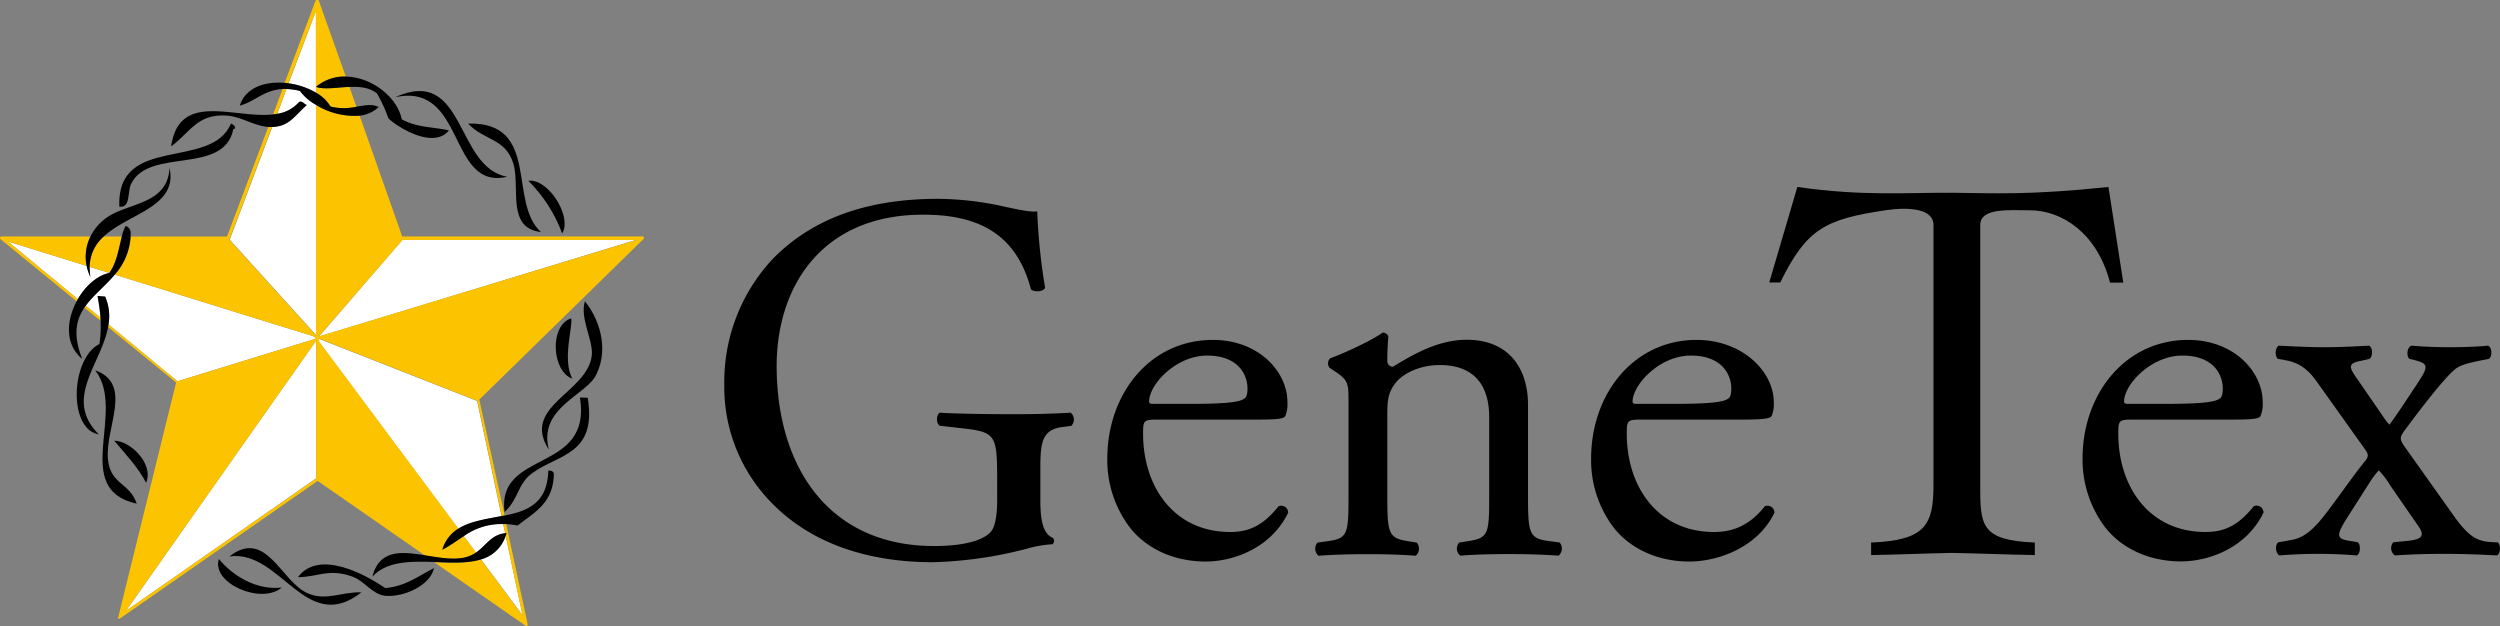 <?xml version="1.0" encoding="UTF-8"?> <svg xmlns="http://www.w3.org/2000/svg" id="圖層_1" data-name="圖層 1" viewBox="0 0 556.78 139.42"><rect x="0" y="0" width="556.78" height="139.42" fill="#808080" stroke="none"/><defs><style>.cls-1{fill:none;}.cls-2{fill:#fff;}.cls-3{fill:#fbc300;}</style></defs><path class="cls-1" d="M276,435h8.29c8.66,0,11.24-.47,12.16-1.17.36-.23.71-.7.71-2.23,0-3.28-2.22-7.36-9-7.36s-12.85,6.31-13,10.17C275.13,434.69,275.13,435,276,435Z" transform="translate(-19.25 -345.09)"></path><path class="cls-1" d="M493.13,435h8.3c8.65,0,11.22-.47,12.17-1.17.34-.23.69-.7.69-2.23,0-3.28-2.22-7.36-9-7.36s-12.87,6.31-13,10.17C492.3,434.69,492.3,435,493.13,435Z" transform="translate(-19.25 -345.09)"></path><path class="cls-1" d="M383.66,435H392c8.65,0,11.24-.47,12.17-1.17.35-.23.7-.7.7-2.23,0-3.28-2.22-7.36-9-7.36s-12.86,6.31-13,10.17C382.84,434.69,382.84,435,383.66,435Z" transform="translate(-19.25 -345.09)"></path><path d="M257.71,437c-3.86.22-7.84.34-12.41.34-6.88,0-13.32-.12-16.72-.34-.81.34-.92,2.46,0,2.91l5.16.59c7.25.82,7.59,1.52,7.59,11.34v4.69c0,3.74-.58,5.84-1.16,6.65-1.29,2-5.62,3.52-12.86,3.52-23.52,0-35.09-17.66-35.09-40.12,0-17.53,9.95-33.68,32.63-33.68,11.93,0,20.7,4,24,16.61.71.71,2.81.59,3.16-.34a130.44,130.44,0,0,1-1.75-17c-1.41.25-5-.57-7.25-1.05a69.9,69.9,0,0,0-14.86-1.75c-17.65,0-29.24,5.5-37.07,13.67a40.16,40.16,0,0,0-10.52,27.72,36.76,36.76,0,0,0,10.76,26.54c9,9.12,21.75,13,35.66,13a91.05,91.05,0,0,0,20.93-3,26.44,26.44,0,0,1,5.74-1,1,1,0,0,0,.11-1.41c-2.1-.82-2.81-3.63-2.81-8.3V450c0-6,.12-9.23,5-9.82l1.88-.24A2,2,0,0,0,257.71,437Z" transform="translate(-19.25 -345.09)"></path><path d="M304,457.84c-3.64,4.56-6.91,5.73-10.76,5.73-12.52,0-19.41-10.06-19.41-21.88,0-2.92.1-3.15,3.14-3.15h21.64c4.91,0,6.54-.11,6.9-.82a7.12,7.12,0,0,0,.47-3c0-7-6.54-13.93-16.61-13.93-14,0-23.51,12-23.51,26.43a24.84,24.84,0,0,0,4.92,15.21c3.39,4.45,9.36,7.72,17,7.72,6.08,0,14.49-2.92,18.36-10.87A1.55,1.55,0,0,0,304,457.84Zm-15.92-33.56c6.79,0,9,4.08,9,7.36,0,1.53-.35,2-.71,2.23-.92.7-3.5,1.17-12.16,1.17H276c-.83,0-.83-.35-.83-.59C275.26,430.59,281.22,424.28,288.11,424.28Z" transform="translate(-19.25 -345.09)"></path><path d="M364,465.56c-4.21-.59-4.44-1.76-4.44-10.18V435.27c0-7.84-4-14.51-13.69-14.51-6,0-11.44,2.94-16.37,6a1.23,1.23,0,0,1-1.28-1.28c0-1.06,0-2.82.24-5.5a1.39,1.39,0,0,0-1.29-.82c-2.34,1.76-9,4.79-11.69,5.73a1.6,1.6,0,0,0-.12,2.11l1.05.7c3.17,2.1,3.17,2.68,3.17,7.24v20.47c0,8.42-.13,9.59-4.47,10.18l-2.44.34a2.06,2.06,0,0,0,.23,2.93c3.27-.24,6.78-.35,11-.35s7.48.11,10.64.35a2.06,2.06,0,0,0,.23-2.93l-2.11-.34c-4.2-.7-4.44-1.76-4.44-10.18V437.49c0-3.39.24-5,1.75-7,1.64-2.22,5.5-4.1,9.94-4.1,8,0,11,4.92,11,11.58v17.42c0,8.42-.12,9.48-4.44,10.18l-2.23.34a2,2,0,0,0,.24,2.93c3.16-.24,6.66-.35,10.88-.35s7.48.11,11,.35a2.07,2.07,0,0,0,.24-2.93Z" transform="translate(-19.25 -345.09)"></path><path d="M412.3,457.84c-3.62,4.56-7.47,5.73-11.33,5.73-12.51,0-19.42-10.06-19.42-21.88,0-2.92.13-3.15,3.17-3.15h21.63c4.91,0,7.12-.11,7.47-.82a7.07,7.07,0,0,0,.48-3c0-7-7.13-13.93-17.19-13.93-14,0-23.5,12-23.5,26.43a24.88,24.88,0,0,0,4.9,15.21c3.4,4.45,9.37,7.72,17,7.72,6.07,0,15.07-2.92,18.93-10.87A1.54,1.54,0,0,0,412.3,457.84Zm-16.47-33.56c6.78,0,9,4.08,9,7.36,0,1.53-.35,2-.7,2.23-.93.7-3.52,1.17-12.17,1.17h-8.3c-.82,0-.82-.35-.82-.59C383,430.59,388.93,424.28,395.83,424.28Z" transform="translate(-19.25 -345.09)"></path><path d="M521.18,457.84c-3.62,4.56-6.89,5.73-10.75,5.73-12.52,0-19.41-10.06-19.41-21.88,0-2.92.11-3.15,3.15-3.15H515.8c4.92,0,6.56-.11,6.91-.82a7.12,7.12,0,0,0,.47-3c0-7-6.54-13.93-16.61-13.93-14,0-23.51,12-23.51,26.43A25,25,0,0,0,488,462.4c3.39,4.45,9.36,7.72,17,7.72,6.09,0,14.5-2.92,18.36-10.87A1.54,1.54,0,0,0,521.18,457.84Zm-15.89-33.56c6.78,0,9,4.08,9,7.36,0,1.53-.35,2-.69,2.23-1,.7-3.52,1.17-12.17,1.17h-8.3c-.83,0-.83-.35-.83-.59C492.42,430.59,498.39,424.28,505.29,424.28Z" transform="translate(-19.25 -345.09)"></path><path d="M575.58,465.9l-1.88-.11c-3.16-.23-5-1.75-7.73-5.49L555.1,445c-1.53-2.1-1.53-2.45-.11-4.32,4.67-6.32,9-11.69,11-13.33,1.3-1.06,3.06-1.4,5.85-2l1.76-.35c.71-.59.71-2.45-.22-2.93-2.23.24-5.86.35-8.55.35s-5.86-.11-8.54-.35c-.94.35-1.17,2.22-.46,2.93l1.4.35c2.58.69,2.92,1.28.94,4.32-2.46,3.76-6.32,9.59-6.79,10a16.6,16.6,0,0,1-1.51-2l-5.63-8.18c-2-2.81-2.09-3.5,1.07-4.09L547,425c.72-.59.72-2.45-.11-2.93-4.56.24-7.13.35-9.94.35s-5.61-.11-10.17-.35c-.82.35-.95,2.34-.23,2.93l1.86.35c3.28.59,5.25,2.46,7,5L546,445.2c.93,1.29.69,1.75-.36,3-2.69,3.28-8,11.12-10.4,13.68-2.12,2.23-3.75,3.16-5.87,3.51l-2.68.47c-.82.48-.69,2.46.23,2.93,3.05-.24,5.63-.35,8.55-.35s5.73.11,8.66.35c.82-.35.94-2.35.23-2.93l-2-.34c-2.93-.48-2.69-1.41-.35-5.15l4.91-7.71a20,20,0,0,1,2.11-2.81,17.81,17.81,0,0,1,2.57,3.38l6.07,8.78c1.52,2.1,1.41,3.16-2,3.51l-3.4.34a2,2,0,0,0,.35,2.93c3.75-.24,6.8-.35,11.11-.35,3.39,0,7.26.11,11.58.35C576.15,468.48,576.27,466.61,575.58,465.9Z" transform="translate(-19.25 -345.09)"></path><path d="M471.29,391.92c7.12,0,15,5,17.89,16.11h2.95l-3.3-21.3c-17.93,1.88-25.62,1.37-34.62,1.29-9.88-.08-20,.83-34.67-1.29L413.28,408h2.45c5.9-12,10-14.09,23.61-16.11,5-.72,10.52-.36,10.52,3.3V453c0,9-1.75,12.43-13.89,12.92v2.79c6.75-.12,11.39-.35,18-.48,6.87.13,11.58.36,18.46.48v-2.79c-12.14-.49-12.16-3.91-12.16-12.92V395.22C460.29,391.32,466.65,391.92,471.29,391.92Z" transform="translate(-19.25 -345.09)"></path><path class="cls-2" d="M83.53,363.65a16.57,16.57,0,0,1,6.08,2.05V347.57Z" transform="translate(-19.25 -345.09)"></path><path class="cls-2" d="M38.36,413.17l3.24,2.68c-.12-1.7-.39-3.27-.65-4.82l1.72.12a11.13,11.13,0,0,1,.75,6.2L58.78,430l30.87-9.51-.54-.49-44.3-13.76C42.71,408.76,40.12,410.75,38.36,413.17Z" transform="translate(-19.25 -345.09)"></path><path class="cls-2" d="M86.06,365.34a14.23,14.23,0,0,0-3-.43L81,370.44a8.07,8.07,0,0,0,4.94-2.68c.95-.14,1,.56,1.68.7-2.67,2.39-3.75,4.4-6.83,4.83a7,7,0,0,1-.9.08l-9.48,25.1,19.28,21.3,0-51.33A11.24,11.24,0,0,1,86.06,365.34Z" transform="translate(-19.25 -345.09)"></path><path class="cls-2" d="M39.39,406.78a10.46,10.46,0,0,1-.84-2.47L21,398.87,36.6,411.72c1.71-3,4.33-5.28,7-5.84h0l-4.39-1.36A13,13,0,0,0,39.39,406.78Z" transform="translate(-19.25 -345.09)"></path><path class="cls-2" d="M126.37,469.67l9.26,12.44-3.76-17.7A8,8,0,0,1,126.37,469.67Z" transform="translate(-19.25 -345.09)"></path><polygon class="cls-2" points="70.7 107.09 70.7 107.1 94.58 123.69 94.58 123.69 70.7 107.09"></polygon><path class="cls-2" d="M125.5,434.39,90.29,420.56v.67l31,41.62c2.65-1.69,6.24-2.15,9.66-2.81Z" transform="translate(-19.25 -345.09)"></path><polygon class="cls-2" points="96.73 125.19 116.99 139.28 96.73 125.19 96.73 125.19"></polygon><polygon class="cls-2" points="70.4 106.53 70.4 75.86 28.04 136.05 70.4 106.53"></polygon><polygon class="cls-2" points="89.65 53.39 71.04 74.95 141.75 53.39 89.65 53.39"></polygon><path class="cls-2" d="M131.31,461.77a14.37,14.37,0,0,0-8.8,2.72l2.75,3.69c2.28-1.55,3.35-3.95,6.5-4.31Z" transform="translate(-19.25 -345.09)"></path><path class="cls-3" d="M162.33,397.76h-53.5l-9.49-26.91a16.27,16.27,0,0,1-9.72-2.41l0,51.33-19.28-21.3,9.48-25.1a7.63,7.63,0,0,1-.83,0l-9.18,24.4H48.34a14,14,0,0,1-3.53,8.49L89.11,420l.54.49L58.78,430,43.42,417.35c0,.19-.06.38-.1.57l15.15,12.37L45.58,482.56s-.08.3,0,.34.45-.1.45-.1L90,452.19h0l23.88,16.6c2.73.43,5.54,1,8,.64a7.48,7.48,0,0,0,3.43-1.25l-2.75-3.69c-1.57,1-3.05,2.15-4.76,3a8.13,8.13,0,0,1,3.54-4.68l-31-41.62v-.67l35.21,13.83L131,460l.63-.12L126,434.08l36.43-35.62s.25-.23.25-.39C162.72,397.73,162.33,397.76,162.33,397.76ZM89.65,421v30.67L47.29,481.14Zm19.25-22.47H161L90.29,420Z" transform="translate(-19.25 -345.09)"></path><path class="cls-3" d="M21,398.87l17.53,5.44a10.18,10.18,0,0,1,.85-6.55H19.52a.28.28,0,0,0-.26.22c-.08.31.26.5.26.5l16.81,13.73c.09-.17.17-.33.27-.49Z" transform="translate(-19.25 -345.09)"></path><path class="cls-3" d="M89.6,347.57V365.7a8.77,8.77,0,0,1,3.29,3.11,12.25,12.25,0,0,0,5.74.05l-1.57-4.43c-2.74.12-5.53.66-7.44,0a9.78,9.78,0,0,1,6.63-2.32l-6-16.87a.34.34,0,0,0-.33-.17.44.44,0,0,0-.39.17l-6.88,18.29.82.1Z" transform="translate(-19.25 -345.09)"></path><path class="cls-3" d="M39.22,404.52l4.39,1.36c1.67-2.22,2.14-5.57,2.8-8.12H42.35A9.08,9.08,0,0,0,39.22,404.52Z" transform="translate(-19.25 -345.09)"></path><path class="cls-3" d="M131.31,461.77l.45,2.1.32,0c-.06.21-.14.39-.21.58l3.76,17.7-9.26-12.44c-3,.92-6.68.74-10.39.61l20.26,14.09s.22.17.38.13.14-.44.14-.44L132,461.81Z" transform="translate(-19.25 -345.09)"></path><path class="cls-3" d="M38.36,413.17l-.31.44,3.59,2.93c0-.23,0-.46,0-.69Z" transform="translate(-19.25 -345.09)"></path><path class="cls-3" d="M83.05,364.91h-.86l-2.12,5.65a8.67,8.67,0,0,0,.89-.13Z" transform="translate(-19.25 -345.09)"></path><path d="M44.81,406.25a14,14,0,0,0,3.53-8.49c0-.36,0-.72,0-1.11a1.75,1.75,0,0,0-1.11-1.25,9.76,9.76,0,0,0-.85,2.36c-.66,2.55-1.13,5.9-2.8,8.12h0c-2.68.56-5.3,2.89-7,5.84-.1.16-.18.32-.27.49-2.28,4.25-2.65,9.61,1.27,12.84-2.13-5.32-1.39-8.68.45-11.44l.31-.44C40.12,410.75,42.71,408.76,44.81,406.25Z" transform="translate(-19.25 -345.09)"></path><path d="M48.47,386c4-8.14,20.68-1.8,22.75-12.18.89-.09.15-.93-.52-1.23-4.4,10.59-25.49,2.23-24.88,18.52C48.41,391.47,47.57,387.76,48.47,386Z" transform="translate(-19.25 -345.09)"></path><path d="M42.67,411.15,41,411c.26,1.55.53,3.12.65,4.82,0,.23,0,.46,0,.69a24.89,24.89,0,0,1-.26,5.2c-6.4,3.22-7,19-.15,20.1-7.91-7.87.55-15.59,2.09-23.92,0-.19.07-.38.1-.57A11.13,11.13,0,0,0,42.67,411.15Z" transform="translate(-19.25 -345.09)"></path><path d="M126.37,469.67a8,8,0,0,0,5.5-5.26c.07-.19.15-.37.21-.58l-.32,0c-3.15.36-4.22,2.76-6.5,4.31a7.48,7.48,0,0,1-3.43,1.25c-2.46.32-5.27-.21-8-.64h0c-5.19-.83-10.07-1.34-11.65,4.78,3.2-3.5,8.51-3.45,13.81-3.28h0C119.69,470.41,123.39,470.59,126.37,469.67Z" transform="translate(-19.25 -345.09)"></path><path d="M146.43,416c-4.88,1.58-4.31,11.8.3,13.43C144.36,425.3,147,417.17,146.43,416Z" transform="translate(-19.25 -345.09)"></path><path d="M148.41,433.62c2.77,16.95-18.57,11.5-16.79,25.51,3.26-3.06,2.83-6.27,6.24-8.72,5.76-4.18,14.38-4.05,12.28-16.74Z" transform="translate(-19.25 -345.09)"></path><path d="M38.55,404.31a10.46,10.46,0,0,0,.84,2.47,13,13,0,0,1-.17-2.26,9.08,9.08,0,0,1,3.13-6.76c5.6-5.21,16.54-6.53,14.66-15.31-.39,8.12-9,7.76-13.76,10.95a11,11,0,0,0-3.85,4.36A10.18,10.18,0,0,0,38.55,404.31Z" transform="translate(-19.25 -345.09)"></path><path d="M89.63,364.45c1.91.64,4.7.1,7.44,0,2.25-.09,4.46.1,6.15,1.46a33.65,33.65,0,0,1,2.54,5.55c2.24,2.13,10.13,6.89,13.47,2.67-3.26-.77-7.18-.58-10.51-2.48-1-5-6.78-9.42-12.46-9.5A9.78,9.78,0,0,0,89.63,364.45Z" transform="translate(-19.25 -345.09)"></path><path d="M44.69,443.25c2.52,3,5.26,5.83,7.1,9.36C53.6,448.29,48.06,443.14,44.69,443.25Z" transform="translate(-19.25 -345.09)"></path><path d="M151.06,424.18c-.9,8.41-15.87,11.34-9.57,21.05-2.48-9.49,8.66-12.16,10.63-16.88,2.89-6,.29-12.67-2.61-16.16C148.35,416,151.37,420.79,151.06,424.18Z" transform="translate(-19.25 -345.09)"></path><path d="M85.61,473.63c4.28,0,6.81-1.95,11.83-.22,3.08,1,4.56,4,7.56,4.37,4.19.39,10.13-2.34,10.9-6.17-3.42,1.72-6.25,4.05-10.85,4.45C100.9,473.21,90.34,467.27,85.61,473.63Z" transform="translate(-19.25 -345.09)"></path><path d="M133.6,381.59c1.53,5.33-1.59,14.31,6.12,15.17-7.41-6.67,0-24.56-16.23-24.15C127,376.4,131.87,375.83,133.6,381.59Z" transform="translate(-19.25 -345.09)"></path><path d="M79.85,373.37a7,7,0,0,0,.9-.08c3.08-.43,4.16-2.44,6.83-4.83-.69-.14-.73-.84-1.68-.7A8.07,8.07,0,0,1,81,370.44a8.67,8.67,0,0,1-.89.13c-8.64,1-21-5.26-22.74,7.12,4.25-3.13,5.81-7.29,12.36-6.85,3.27.21,6.06,2.3,9.33,2.52A7.63,7.63,0,0,0,79.85,373.37Z" transform="translate(-19.25 -345.09)"></path><path d="M43.29,447.31c-.66-7,5.7-16.67-2.84-19.75,7.1,9.16-5.56,26.45,9.25,29.71C48.13,452.52,43.8,453.08,43.29,447.31Z" transform="translate(-19.25 -345.09)"></path><path d="M68,469.58C66.23,475,77.51,479.84,82,475.93,76.27,476.64,70.91,473.17,68,469.58Z" transform="translate(-19.25 -345.09)"></path><path d="M121.29,462.85a8.13,8.13,0,0,0-3.54,4.68c1.71-.89,3.19-2,4.76-3a14.37,14.37,0,0,1,8.8-2.72l.68,0a21.13,21.13,0,0,1,2.55.32c3.6-2.89,8-4.92,8.06-11.58-.13-.45-.52-.71-1.25-.63-.14,7.26-4.67,9-9.77,10L131,460C127.53,460.7,123.94,461.16,121.29,462.85Z" transform="translate(-19.25 -345.09)"></path><path d="M132.23,384.45c-11.67-2-9.23-24.86-25-17.7C123.05,363.29,118.92,387.58,132.23,384.45Z" transform="translate(-19.25 -345.09)"></path><path d="M87.85,477.25c-6-2.5-9.27-14.64-17.5-8.24,11.45-1.57,17,17.74,29.4,8C95.47,476.84,91.89,479,87.85,477.25Z" transform="translate(-19.25 -345.09)"></path><path d="M83.05,364.91a14.23,14.23,0,0,1,3,.43,11.24,11.24,0,0,0,3.56,3.1,16.27,16.27,0,0,0,9.72,2.41,7.3,7.3,0,0,0,4.26-1.92c-1.42-.74-3.07-.39-5-.07a12.25,12.25,0,0,1-5.74-.05,8.77,8.77,0,0,0-3.29-3.11,16.57,16.57,0,0,0-6.08-2.05l-.82-.1c-4.39-.37-8.73,1-10,5.07,3.37-.94,5.41-3.47,9.45-3.7Z" transform="translate(-19.25 -345.09)"></path><path d="M136.92,385.36a32.28,32.28,0,0,1,7.52,11.71C146.75,393.47,141.4,384.77,136.92,385.36Z" transform="translate(-19.25 -345.09)"></path></svg> 